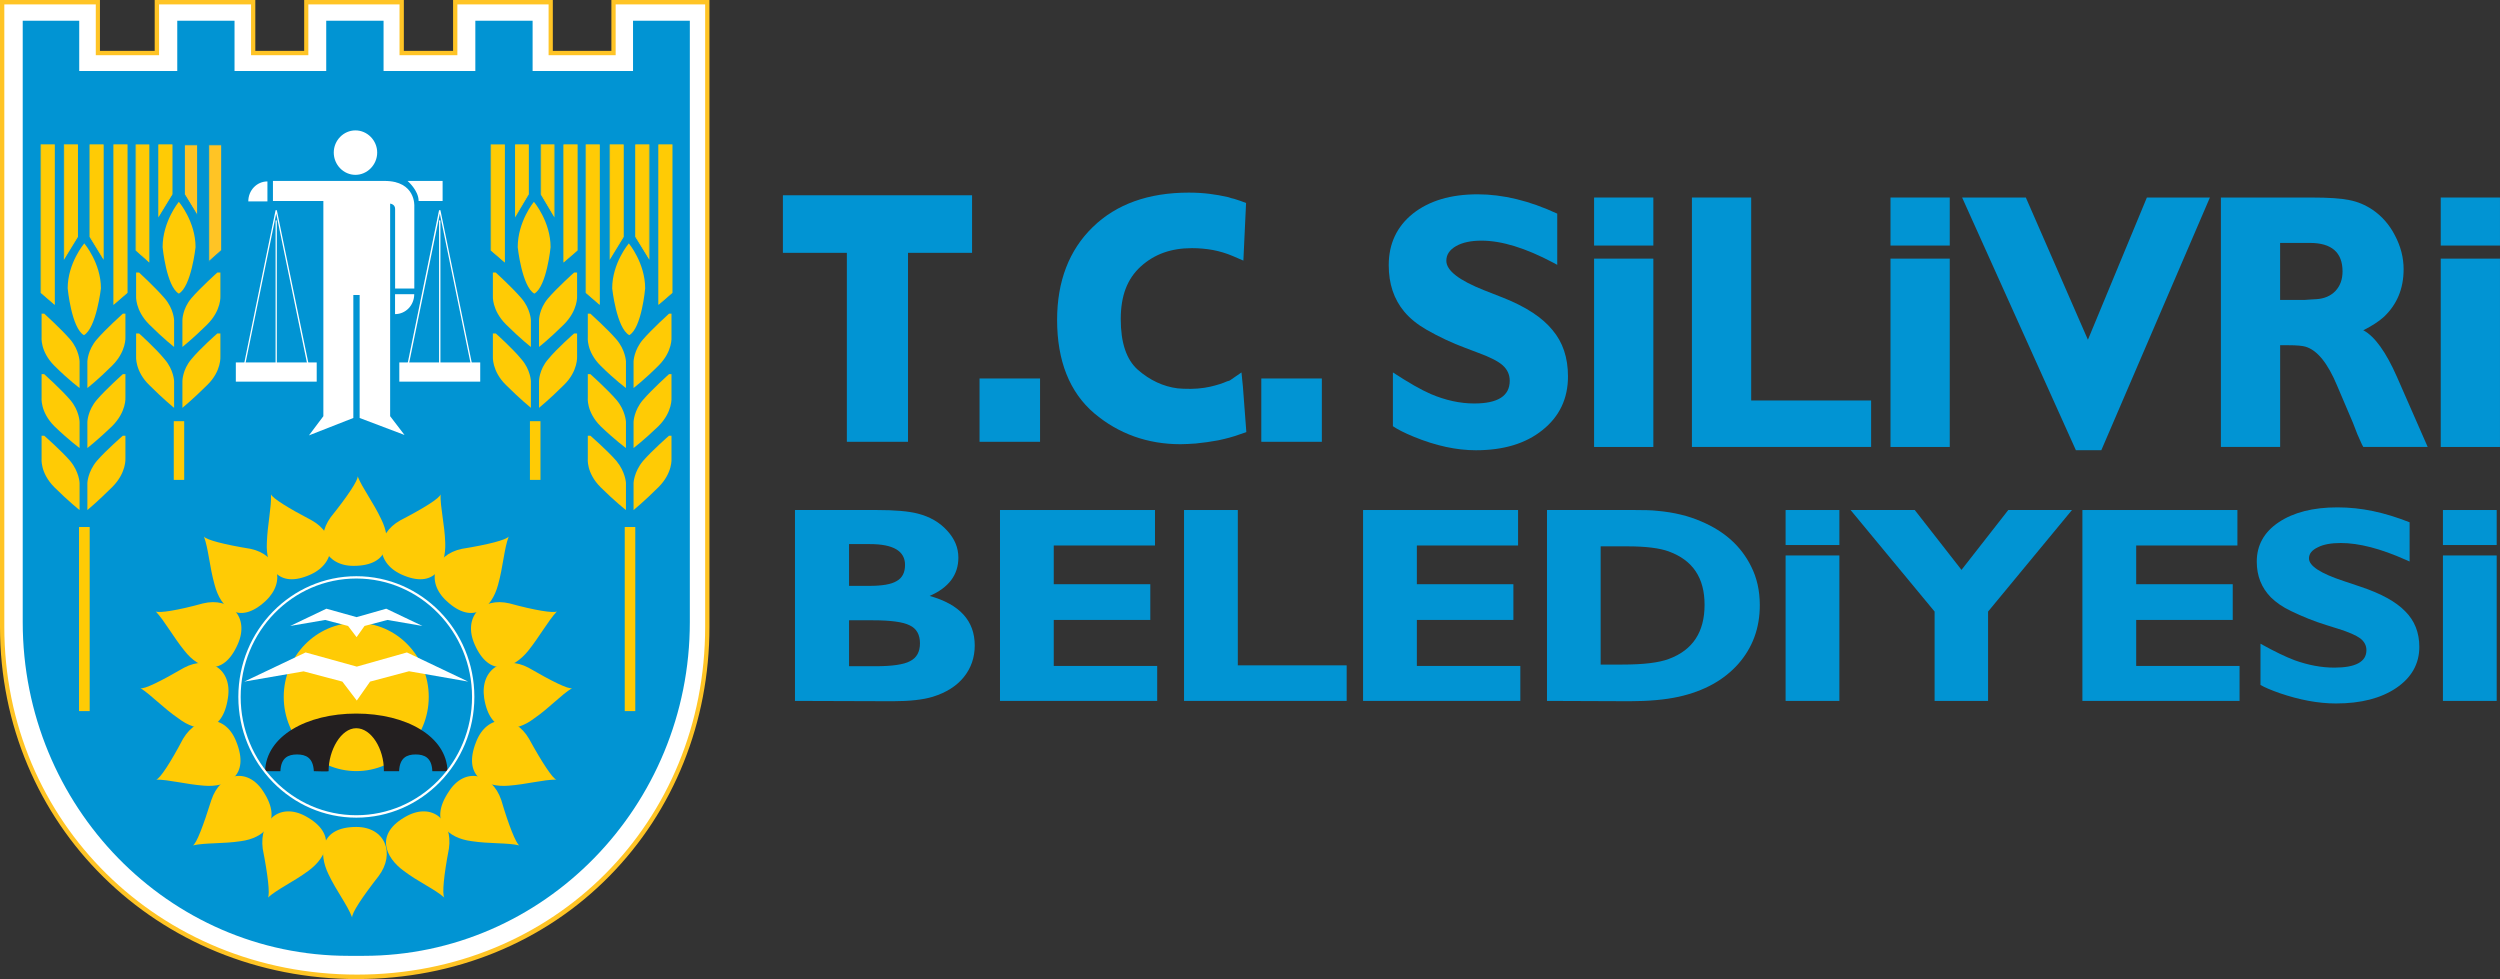 <?xml version="1.0" encoding="UTF-8"?>
<svg id="Layer_2" data-name="Layer 2" xmlns="http://www.w3.org/2000/svg" viewBox="0 0 965.96 378.3">
  <rect x="0" y="0" width="965.96" height="378.3" fill="#333333" stroke="none"/>
  <defs>
    <style>
      .cls-1, .cls-2, .cls-3, .cls-4, .cls-5, .cls-6, .cls-7, .cls-8, .cls-9 {
        stroke-width: 0px;
      }

      .cls-1, .cls-4 {
        fill: #ffcb05;
      }

      .cls-2, .cls-3 {
        fill: #0194d3;
      }

      .cls-2, .cls-4, .cls-5, .cls-6, .cls-9 {
        fill-rule: evenodd;
      }

      .cls-5 {
        fill: #231f20;
      }

      .cls-6, .cls-7 {
        fill: #fff;
      }

      .cls-8, .cls-9 {
        fill: #ffc425;
      }
    </style>
  </defs>
  <g id="Layer_1-2" data-name="Layer 1">
    <g>
      <g>
        <path class="cls-6" d="M137.98,377.42c78.14,0,135.29-60.48,135.29-135.19V.87h-36.24v19.58h-24.29V.87h-36.83v19.58h-20.69V.87h-36.85v19.58h-20.53V.87h-37.23v19.58h-22.81V.87H.85v241.35c0,74.72,59.32,135.19,137.12,135.19"/>
        <path class="cls-8" d="M137.98,378.3C60.61,378.3,0,318.53,0,242.22V0h38.62v19.65h21.15V0h38.88v19.65h18.88V0h38.51v19.65h19.02V0h38.54v19.65h22.63V0h37.89v242.22c0,36.72-13.72,70.91-38.6,96.23-25.24,25.7-59.93,39.84-97.54,39.84M1.67,1.71v240.51c0,75.34,59.88,134.35,136.31,134.35s134.48-59.01,134.48-134.35V1.71h-34.58v19.62h-25.91V1.71h-35.25v19.62h-22.35V1.71h-35.23v19.62h-22.14V1.71h-35.54v19.62h-24.45V1.71H1.67Z"/>
        <path class="cls-2" d="M266.54,8.02v232.37c0,71.14-56.5,128.93-126.03,128.93h-5.83c-69.56,0-125.9-57.79-125.9-128.93V8.02h21.83v19.41h37.88V8.02h22.13v19.41h35.43V8.02h22.15v19.41h35.46V8.02h22.13v19.41h38.8V8.02h21.95Z"/>
        <path class="cls-3" d="M92.52,269.27c0-25.54,20.21-46.18,45.16-46.18s45.13,20.64,45.13,46.18-20.24,46.19-45.13,46.19-45.16-20.68-45.16-46.19"/>
        <path class="cls-1" d="M109.63,269.27c0-15.82,12.56-28.65,28.06-28.65s27.97,12.83,27.97,28.65-12.54,28.67-27.97,28.67-28.06-12.84-28.06-28.67"/>
        <path class="cls-5" d="M154.21,297.97c.2-5.21,3-6.46,6.4-6.46s6.25,1.25,6.43,6.46h5.88c-.35-13.51-16.06-22.26-35.28-22.26s-34.81,8.76-35.22,22.26h5.93c.21-5.21,3-6.46,6.42-6.46s6.23,1.25,6.49,6.46c0,0,5.7.21,5.7,0,0-8.08,4.78-16.6,10.68-16.6s10.68,8.04,10.68,16.15v.45h5.9Z"/>
        <path class="cls-7" d="M137.69,315.93c-25.15,0-45.6-20.94-45.6-46.66s20.46-46.63,45.6-46.63,45.6,20.91,45.6,46.63-20.47,46.66-45.6,46.66M137.69,223.53c-24.69,0-44.7,20.5-44.7,45.74s20,45.72,44.7,45.72,44.7-20.5,44.7-45.72-20.07-45.74-44.7-45.74"/>
        <polygon class="cls-9" points="80.68 55.98 85.65 55.98 85.65 96.72 80.68 101.12 80.68 55.98"/>
        <path class="cls-3" d="M80.51,101.47v-45.67h5.29v40.97l-.06.06-5.24,4.64ZM80.83,56.12v44.63l4.65-4.12v-40.51h-4.65Z"/>
        <polygon class="cls-9" points="76.37 55.98 71.26 55.98 71.26 75.07 76.37 83.44 76.37 55.98"/>
        <path class="cls-3" d="M76.52,84.02l-5.46-8.89v-19.33h5.46v28.22ZM71.41,75.04l4.76,7.8v-26.72h-4.76v18.92Z"/>
        <g>
          <polygon class="cls-4" points="61.34 55.98 66.49 55.98 66.49 75.07 61.34 83.44 61.34 55.98"/>
          <path class="cls-1" d="M61.19,84.02v-28.22h5.44v19.33l-.06.04-5.38,8.85ZM61.51,56.12v26.72l4.77-7.8v-18.92h-4.77Z"/>
          <polygon class="cls-4" points="57.57 55.98 52.59 55.98 52.59 96.72 57.57 101.12 57.57 55.98"/>
          <path class="cls-1" d="M57.7,101.47l-5.29-4.69v-40.97h5.29v45.67ZM52.72,96.63l4.66,4.12v-44.63h-4.66v40.51Z"/>
          <path class="cls-4" d="M69.1,113.45c4.8-2.71,6.46-17.94,6.46-17.94,0-9.94-6.46-17.54-6.46-17.54,0,0-6.27,7.6-6.27,17.54,0,0,1.48,15.23,6.27,17.94"/>
          <path class="cls-4" d="M85.16,105.31v8.97s.49,5.55-5.13,11.14c-5.63,5.56-9.55,8.63-9.55,8.63v-10.32s0-4.4,3.42-8.45c3.47-4.06,10.07-9.97,10.07-9.97h1.19Z"/>
          <path class="cls-4" d="M52.59,105.31v8.97s-.5,5.55,5.11,11.14c5.58,5.56,9.57,8.63,9.57,8.63v-10.32s-.14-4.4-3.64-8.45c-3.45-4.06-9.88-9.97-9.88-9.97h-1.16Z"/>
          <path class="cls-4" d="M85.16,128.86v8.78s.49,5.75-5.13,11.17c-5.63,5.58-9.55,8.77-9.55,8.77v-10.31s0-4.4,3.42-8.43c3.47-4.24,10.07-9.99,10.07-9.99h1.19Z"/>
          <path class="cls-4" d="M52.59,128.86v8.78s-.5,5.75,5.11,11.17c5.58,5.58,9.57,8.77,9.57,8.77v-10.31s-.14-4.4-3.64-8.43c-3.45-4.24-9.88-9.99-9.88-9.99h-1.16Z"/>
          <rect class="cls-1" x="67.14" y="162.74" width="4.03" height="22.68"/>
          <rect class="cls-1" x="30.54" y="203.63" width="4.11" height="71.13"/>
          <polygon class="cls-4" points="44.04 55.98 49.1 55.98 49.1 113.1 44.04 117.49 44.04 55.98"/>
          <path class="cls-1" d="M43.81,117.85v-62.05h5.46v57.36l-.09.07-5.37,4.62ZM44.18,56.12v61l4.73-4.11v-56.89h-4.73Z"/>
          <polygon class="cls-4" points="39.88 55.98 34.76 55.98 34.76 91.45 39.88 99.85 39.88 55.98"/>
          <path class="cls-1" d="M40.03,100.39l-5.43-8.86v-35.73h5.43v44.59ZM34.91,91.43l4.77,7.8v-43.11h-4.77v35.31Z"/>
          <polygon class="cls-4" points="24.84 55.98 29.94 55.98 29.94 91.45 24.84 99.85 24.84 55.98"/>
          <path class="cls-1" d="M24.68,100.42v-44.62h5.43v35.73l-.02.05-5.41,8.84ZM24.95,56.12v43.11l4.8-7.8v-35.31h-4.8Z"/>
          <polygon class="cls-4" points="21 55.98 15.89 55.98 15.89 113.1 21 117.49 21 55.98"/>
          <path class="cls-1" d="M21.17,117.85l-5.46-4.69v-57.36h5.46v62.05ZM16.07,113.01l4.82,4.11v-61h-4.82v56.89Z"/>
          <path class="cls-4" d="M32.43,129.5c4.78-2.72,6.57-18.08,6.57-18.08,0-9.81-6.44-17.38-6.44-17.38,0,0-6.41,7.57-6.41,17.38,0,0,1.47,15.36,6.28,18.08"/>
          <path class="cls-4" d="M48.46,121.18v8.99s.46,5.57-5.16,11.14c-5.61,5.59-9.54,8.61-9.54,8.61v-10.29s.13-4.39,3.62-8.46c3.48-4.04,10.09-9.98,10.09-9.98h.99Z"/>
          <path class="cls-4" d="M16.07,121.18v8.99s-.64,5.57,4.93,11.14c5.61,5.59,9.75,8.61,9.75,8.61v-10.29s-.13-4.39-3.61-8.46c-3.49-4.04-10.06-9.98-10.06-9.98h-1.02Z"/>
          <path class="cls-4" d="M48.46,144.58v8.96s.46,5.55-5.16,11.15c-5.61,5.4-9.54,8.42-9.54,8.42v-10.11s.13-4.41,3.62-8.47c3.48-4.07,10.09-9.96,10.09-9.96h.99Z"/>
          <path class="cls-4" d="M16.07,144.58v8.96s-.64,5.55,4.93,11.15c5.61,5.4,9.75,8.42,9.75,8.42v-10.11s-.13-4.41-3.61-8.47c-3.49-4.07-10.06-9.96-10.06-9.96h-1.02Z"/>
          <path class="cls-4" d="M48.46,168.34v8.79s.46,5.55-5.16,11.13c-5.61,5.58-9.54,8.82-9.54,8.82v-10.47s.13-4.25,3.62-8.48c3.48-4.04,10.09-9.78,10.09-9.78h.99Z"/>
          <path class="cls-4" d="M16.07,168.34v8.79s-.64,5.55,4.93,11.13c5.61,5.58,9.75,8.82,9.75,8.82v-10.47s-.13-4.25-3.61-8.48c-3.49-4.04-10.06-9.78-10.06-9.78h-1.02Z"/>
        </g>
        <polygon class="cls-2" points="179.85 139.68 170.29 139.68 170.29 99.31 179.85 139.68"/>
        <polygon class="cls-2" points="158.22 139.68 167.97 139.68 167.97 99.31 158.22 139.68"/>
        <g>
          <path class="cls-4" d="M138.18,184.03c.24,1.48-3.89,7.71-10.38,15.78-6.39,8.79-2.29,18.83,8.78,18.83,14.16,0,14.68-10.04,10.77-17.92-3.09-6.61-7.33-12.08-9.17-16.7"/>
          <path class="cls-4" d="M170.23,191c-.33,1.5-6.43,5.32-15.59,10.07-9.48,5.32-9.81,16.14.4,20.87,12.89,5.87,17.34-3.09,16.99-12.25-.2-6.97-1.97-13.73-1.8-18.68"/>
          <path class="cls-4" d="M196.56,207.3c-.92,1.3-7.9,3.12-18.13,4.77-10.51,2.21-14.28,12.45-5.88,20.15,10.38,9.65,17.53,2.54,19.89-6.24,1.95-6.95,2.33-13.91,4.11-18.69"/>
          <path class="cls-4" d="M215.16,236.25c-1.28.72-8.41-.39-18.26-3.1-10.73-2.58-18.08,5.31-13.56,15.72,5.71,13.18,15.01,9.69,20.75,2.58,4.41-5.51,7.68-11.57,11.08-15.19"/>
          <path class="cls-4" d="M221.06,265.88c-1.41.55-8.05-2.78-16.84-7.88-9.65-5.1-18.79.55-17.15,11.72,2.29,14.29,12.19,13.36,19.32,7.86,5.86-4.01,10.37-9.1,14.67-11.7"/>
          <path class="cls-4" d="M214.96,301.21c-1.39-.34-5.52-6.58-10.55-15.75-5.53-9.53-16.27-9.53-20.42,1.12-5.35,13.36,3.6,17.77,12.58,16.99,6.97-.53,13.39-2.35,18.4-2.35"/>
          <path class="cls-4" d="M200.67,326.67c-1.27-.72-4.11-7.72-7-17.58-3.58-10.45-14.11-12.83-20.21-3.31-8.06,11.93-.17,18.11,8.75,19.23,7.02,1.08,13.82.54,18.47,1.65"/>
          <path class="cls-4" d="M171.68,346.8c-.9-1.3-.2-8.62,1.77-18.87,1.59-10.96-6.42-17.91-16.29-12.62-12.51,6.77-8.38,15.94-1.11,21.22,5.58,4.23,11.86,6.96,15.62,10.27"/>
          <path class="cls-4" d="M136.06,354.5c-.17-1.66,3.75-7.7,10.21-15.95,6.61-8.8,2.52-19.03-8.58-19.03-14.13,0-14.69,10.23-10.76,18.29,3.03,6.44,7.36,11.92,9.13,16.69"/>
          <path class="cls-4" d="M104.7,191c.58,1.5,6.68,5.32,15.77,10.07,9.48,5.32,9.83,16.14-.35,20.87-12.89,5.87-17.51-3.09-17.01-12.25.23-6.97,1.83-13.73,1.6-18.68"/>
          <path class="cls-4" d="M78.79,207.3c.88,1.3,7.89,3.12,18.06,4.77,10.38,2.21,14,12.45,5.76,20.15-10.4,9.65-17.42,2.54-19.68-6.24-1.98-6.95-2.36-13.91-4.14-18.69"/>
          <path class="cls-4" d="M60.18,236.25c1.25.72,8.43-.39,18.24-3.1,10.59-2.58,18.09,5.31,13.47,15.72-5.75,13.18-15.07,9.69-20.6,2.58-4.47-5.51-7.7-11.57-11.1-15.19"/>
          <path class="cls-4" d="M54.27,265.88c1.43.55,8.06-2.78,16.84-7.88,9.65-5.1,18.75.55,16.95,11.72-2.09,14.29-11.96,13.36-19.11,7.86-5.89-4.01-10.55-9.1-14.68-11.7"/>
          <path class="cls-4" d="M60.38,301.21c1.43-.34,5.53-6.58,10.35-15.75,5.7-9.53,16.47-9.53,20.57,1.12,5.37,13.36-3.55,17.77-12.51,16.99-6.97-.53-13.58-2.35-18.41-2.35"/>
          <path class="cls-4" d="M74.52,326.67c1.42-.72,4.06-7.72,7.15-17.58,3.51-10.45,13.92-12.83,20.03-3.31,7.85,11.93,0,18.11-8.61,19.23-6.97,1.08-13.75.54-18.58,1.65"/>
          <path class="cls-4" d="M103.52,346.8c.83-1.3,0-8.62-2.01-18.87-1.42-10.96,6.63-17.91,16.46-12.62,12.53,6.77,8.4,15.94,1.11,21.22-5.73,4.23-11.85,6.96-15.55,10.27"/>
        </g>
        <path class="cls-6" d="M105.46,69.91v7.75h19.48v83.15l-5.57,7.42,17.15-6.73v-47.52h2.44v47.52l17.34,6.57-5.56-7.26v-82.13s1.92.17,1.92,2.03v30.78h7.42v-31.8s.68-9.78-11.52-9.78h-43.1Z"/>
        <path class="cls-6" d="M171.03,69.91h-13.57s4.29,3.62,4.29,7.75h9.27v-7.75Z"/>
        <path class="cls-7" d="M119.51,141.98h-25.47l.05-.35,12.39-60.42h.48l12.55,60.77ZM94.64,141.44h24.22l-12.13-58.89-12.09,58.89Z"/>
        <rect class="cls-7" x="91.12" y="140.04" width="31.25" height="7.42"/>
        <rect class="cls-7" x="106.48" y="85.17" width=".48" height="56.62"/>
        <path class="cls-7" d="M182.67,141.98h-25.47l.05-.35,12.4-60.42h.52l12.49,60.77ZM157.84,141.44h24.2l-12.1-58.89-12.1,58.89Z"/>
        <rect class="cls-7" x="154.29" y="140.04" width="31.26" height="7.42"/>
        <rect class="cls-7" x="169.65" y="85.17" width=".52" height="56.62"/>
        <path class="cls-6" d="M128.96,58.94c0-4.69,3.79-8.56,8.37-8.56s8.41,3.86,8.41,8.56-3.82,8.62-8.41,8.62-8.37-3.89-8.37-8.62"/>
        <path class="cls-6" d="M95.94,77.81c0-4.28,3.3-7.71,7.39-7.71v7.71h-7.39Z"/>
        <path class="cls-6" d="M160.05,113.68c0,4.22-3.25,7.69-7.41,7.69v-7.69h7.41Z"/>
        <polygon class="cls-6" points="137.86 270.69 132.28 263.36 117.3 259.4 94.38 263.36 118.08 252.09 137.86 257.57 157.22 252.09 180.9 263.36 158.04 259.36 143 263.36 137.86 270.69"/>
        <polygon class="cls-6" points="137.78 246.19 134.49 241.86 125.64 239.54 112.13 241.86 126.11 235.19 137.78 238.45 149.23 235.19 163.22 241.86 149.7 239.54 140.85 241.86 137.78 246.19"/>
        <g>
          <polygon class="cls-4" points="194.89 55.98 189.77 55.98 189.77 96.72 194.89 101.12 194.89 55.98"/>
          <path class="cls-1" d="M195.07,101.47l-5.47-4.69v-40.97h5.47v45.67ZM189.95,96.63l4.8,4.15v-44.65h-4.8v40.51Z"/>
          <polygon class="cls-4" points="199.17 55.98 204.13 55.98 204.13 75.07 199.17 83.44 199.17 55.98"/>
          <path class="cls-1" d="M199.02,84.03v-28.23h5.29v19.33l-.04.04-5.25,8.86ZM199.37,56.12v26.72l4.59-7.8v-18.92h-4.59Z"/>
          <polygon class="cls-4" points="214.03 55.98 209.12 55.98 209.12 75.07 214.03 83.44 214.03 55.98"/>
          <path class="cls-1" d="M214.23,84.03l-5.29-8.9v-19.33h5.29v28.23ZM209.26,75.04l4.62,7.8v-26.72h-4.62v18.92Z"/>
          <polygon class="cls-4" points="217.83 55.98 222.98 55.98 222.98 96.72 217.83 101.12 217.83 55.98"/>
          <path class="cls-1" d="M217.72,101.47v-45.67h5.45v40.97l-.06.06-5.38,4.64ZM218.04,56.12v44.65l4.76-4.15v-40.51h-4.76Z"/>
          <path class="cls-4" d="M206.46,113.45c-4.8-2.71-6.42-17.94-6.42-17.94,0-9.94,6.25-17.54,6.25-17.54,0,0,6.45,7.6,6.45,17.54,0,0-1.51,15.23-6.28,17.94"/>
          <path class="cls-4" d="M190.44,105.31v8.97s-.49,5.55,5.12,11.14c5.6,5.56,9.57,8.63,9.57,8.63v-10.32s-.14-4.4-3.63-8.45c-3.46-4.06-9.93-9.97-9.93-9.97h-1.13Z"/>
          <path class="cls-4" d="M222.98,105.31v8.97s.47,5.55-5.15,11.14c-5.61,5.56-9.56,8.63-9.56,8.63v-10.32s0-4.4,3.49-8.45c3.46-4.06,10.06-9.97,10.06-9.97h1.16Z"/>
          <path class="cls-4" d="M190.44,128.86v8.78s-.49,5.75,5.12,11.17c5.6,5.58,9.57,8.77,9.57,8.77v-10.31s-.14-4.4-3.63-8.43c-3.46-4.24-9.93-9.99-9.93-9.99h-1.13Z"/>
          <path class="cls-4" d="M222.98,128.86v8.78s.47,5.75-5.15,11.17c-5.61,5.58-9.56,8.77-9.56,8.77v-10.31s0-4.4,3.49-8.43c3.46-4.24,10.06-9.99,10.06-9.99h1.16Z"/>
          <polygon class="cls-4" points="231.56 55.98 226.45 55.98 226.45 113.1 231.56 117.49 231.56 55.98"/>
          <path class="cls-1" d="M231.74,117.85l-5.44-4.69v-57.36h5.44v62.05ZM226.62,113.01l4.8,4.11v-61h-4.8v56.89Z"/>
          <polygon class="cls-4" points="235.72 55.98 240.81 55.98 240.81 91.45 235.72 99.85 235.72 55.98"/>
          <path class="cls-1" d="M235.57,100.42v-44.62h5.41v35.78l-5.41,8.84ZM235.84,56.12v43.11l4.82-7.8v-35.31h-4.82Z"/>
          <polygon class="cls-4" points="250.72 55.98 245.63 55.98 245.63 91.45 250.72 99.85 250.72 55.98"/>
          <path class="cls-1" d="M250.91,100.39l-5.45-8.86v-35.73h5.45v44.59ZM245.78,91.43l4.8,7.8v-43.11h-4.8v35.31Z"/>
          <polygon class="cls-4" points="254.54 55.98 259.66 55.98 259.66 113.1 254.54 117.49 254.54 55.98"/>
          <path class="cls-1" d="M254.39,117.85v-62.05h5.44v57.36l-.09.07-5.35,4.62ZM254.72,56.12v61l4.77-4.11v-56.89h-4.77Z"/>
          <path class="cls-4" d="M243.14,129.5c-4.94-2.72-6.6-18.08-6.6-18.08,0-9.81,6.43-17.38,6.43-17.38,0,0,6.31,7.57,6.31,17.38,0,0-1.34,15.36-6.14,18.08"/>
          <path class="cls-4" d="M227.12,121.18v8.99s-.67,5.57,4.94,11.14c5.62,5.59,9.8,8.61,9.8,8.61v-10.29s-.19-4.39-3.66-8.46c-3.49-4.04-10.09-9.98-10.09-9.98h-.99Z"/>
          <path class="cls-4" d="M259.45,121.18v8.99s.56,5.57-5.05,11.14c-5.61,5.59-9.6,8.61-9.6,8.61v-10.29s.15-4.39,3.64-8.46c3.49-4.04,10.06-9.98,10.06-9.98h.96Z"/>
          <path class="cls-4" d="M227.12,144.58v8.96s-.67,5.55,4.94,11.15c5.62,5.4,9.8,8.42,9.8,8.42v-10.11s-.19-4.41-3.66-8.47c-3.49-4.07-10.09-9.96-10.09-9.96h-.99Z"/>
          <path class="cls-4" d="M259.45,144.58v8.96s.56,5.55-5.05,11.15c-5.61,5.4-9.6,8.42-9.6,8.42v-10.11s.15-4.41,3.64-8.47c3.49-4.07,10.06-9.96,10.06-9.96h.96Z"/>
          <path class="cls-4" d="M227.12,168.34v8.79s-.67,5.55,4.94,11.13c5.62,5.58,9.8,8.82,9.8,8.82v-10.47s-.19-4.25-3.66-8.48c-3.49-4.04-10.09-9.78-10.09-9.78h-.99Z"/>
          <path class="cls-4" d="M259.45,168.34v8.79s.56,5.55-5.05,11.13c-5.61,5.58-9.6,8.82-9.6,8.82v-10.47s.15-4.25,3.64-8.48c3.49-4.04,10.06-9.78,10.06-9.78h.96Z"/>
          <rect class="cls-1" x="241.39" y="203.63" width="4.07" height="71.13"/>
          <rect class="cls-1" x="204.76" y="162.74" width="4.07" height="22.68"/>
        </g>
      </g>
      <g>
        <rect class="cls-3" x="943.91" y="197.06" width="20.77" height="13.53"/>
        <polygon class="cls-2" points="447.12 257.31 447.12 270.82 386.38 270.82 386.38 197.06 446.27 197.06 446.27 210.77 407.15 210.77 407.15 225.73 444.46 225.73 444.46 239.53 407.15 239.53 407.15 257.31 447.12 257.31"/>
        <polygon class="cls-2" points="520.33 257.08 520.33 270.82 457.49 270.82 457.49 197.06 478.27 197.06 478.27 257.08 520.33 257.08"/>
        <polygon class="cls-2" points="587.43 257.31 587.43 270.82 526.67 270.82 526.67 197.06 586.56 197.06 586.56 210.77 547.45 210.77 547.45 225.73 584.75 225.73 584.75 239.53 547.45 239.53 547.45 257.31 587.43 257.31"/>
        <rect class="cls-3" x="689.93" y="214.62" width="20.78" height="56.2"/>
        <polygon class="cls-2" points="800.58 197.06 768.16 236.3 768.16 270.82 747.5 270.82 747.5 236.3 715.03 197.06 739.83 197.06 757.89 220.19 775.97 197.06 800.58 197.06"/>
        <polygon class="cls-2" points="865.33 257.31 865.33 270.82 804.61 270.82 804.61 197.06 864.5 197.06 864.5 210.77 825.39 210.77 825.39 225.73 862.69 225.73 862.69 239.53 825.39 239.53 825.39 257.31 865.33 257.31"/>
        <path class="cls-2" d="M931.03,201.81v15.15l-1.48-.65c-9.59-4.29-18.03-6.5-25.11-6.5-3.67,0-6.68.53-8.85,1.65-2.29,1.07-3.44,2.5-3.44,4.3,0,2.91,4.48,5.8,13.42,8.75l6.49,2.18c7.98,2.66,13.7,5.82,17.26,9.49,3.64,3.63,5.47,8.2,5.47,13.78,0,6.51-2.99,11.84-8.91,15.86-5.92,3.99-13.66,5.99-23.32,5.99-6.78,0-14.06-1.36-21.76-4-3.33-1.18-5.77-2.2-7.38-3.16v-15.93c5.48,3.06,9.9,5.16,13.27,6.42,5.26,1.87,10.32,2.82,15.24,2.82,8.27,0,12.42-2.26,12.42-6.74,0-1.79-.77-3.29-2.37-4.55-1.62-1.19-4.55-2.49-8.74-3.78l-4.45-1.39c-4.61-1.43-9.17-3.27-13.61-5.42-3.18-1.51-5.73-3.29-7.75-5.28-3.63-3.71-5.45-8.26-5.45-13.79,0-6.33,2.82-11.43,8.47-15.21,5.72-3.83,13.31-5.76,22.66-5.76s18.16,1.93,27.92,5.76"/>
        <rect class="cls-3" x="943.91" y="214.62" width="20.77" height="56.2"/>
        <rect class="cls-3" x="689.93" y="197.06" width="20.78" height="13.53"/>
        <path class="cls-2" d="M328.06,210.23v16.14h7.78c4.91,0,8.55-.58,10.61-1.86,2.16-1.18,3.24-3.31,3.24-6.23,0-5.34-4.48-8.05-13.54-8.05h-8.09ZM328.06,239.67v17.75h10.14c6.46,0,10.99-.64,13.38-1.94,2.64-1.31,3.88-3.62,3.88-6.93s-1.29-5.69-3.99-6.94c-2.55-1.29-7.27-1.94-14.27-1.94h-9.14ZM307.17,197.06h31.41c7.08,0,12.46.45,16.06,1.39,4.69,1.2,8.48,3.42,11.34,6.59,2.86,3.11,4.32,6.56,4.32,10.4,0,6.64-3.66,11.57-11.1,14.82,11.62,3.25,17.42,9.62,17.42,19.12,0,4.71-1.44,8.8-4.22,12.24-2.83,3.5-6.82,5.98-11.96,7.59-3.79,1.16-8.98,1.73-15.48,1.73l-37.8-.12v-73.77Z"/>
        <g>
          <path class="cls-2" d="M601.69,82.53v19.8l-1.59-.86c-10.65-5.64-19.86-8.49-27.69-8.49-4.07,0-7.38.71-9.85,2.13-2.48,1.44-3.72,3.29-3.72,5.65,0,3.77,4.91,7.57,14.75,11.45l7.21,2.83c8.79,3.49,15.14,7.66,19.02,12.45,4.03,4.71,6.02,10.7,6.02,17.95,0,8.59-3.28,15.51-9.9,20.77-6.45,5.18-15.01,7.76-25.68,7.76-7.43,0-15.43-1.7-23.96-5.2-3.64-1.5-6.34-2.87-8.11-4.09v-20.78c6.05,3.95,10.89,6.72,14.64,8.35,5.76,2.45,11.4,3.65,16.78,3.65,9.14,0,13.72-2.91,13.72-8.77,0-2.33-.88-4.31-2.68-5.94-1.74-1.58-4.94-3.22-9.58-4.9l-4.9-1.86c-5.06-1.88-10.11-4.23-15.06-7.07-3.46-2.01-6.32-4.29-8.55-6.96-3.98-4.78-5.98-10.74-5.98-17.94,0-8.27,3.12-14.92,9.32-19.91,6.31-4.99,14.65-7.47,25.04-7.47,9.78,0,20.04,2.49,30.76,7.47"/>
          <polygon class="cls-2" points="722.97 154.74 722.97 172.69 653.73 172.69 653.73 76.32 676.63 76.32 676.63 154.74 722.97 154.74"/>
          <rect class="cls-3" x="730.46" y="99.93" width="22.89" height="72.77"/>
          <polygon class="cls-2" points="853.87 76.32 811.92 173.95 802.09 173.95 758.13 76.32 782.75 76.32 806.74 131.28 829.52 76.32 853.87 76.32"/>
          <rect class="cls-3" x="943.06" y="99.93" width="22.89" height="72.77"/>
          <rect class="cls-3" x="615.93" y="76.32" width="22.9" height="18.56"/>
          <rect class="cls-3" x="730.46" y="76.32" width="22.89" height="18.56"/>
          <rect class="cls-3" x="943.06" y="76.32" width="22.89" height="18.56"/>
          <rect class="cls-3" x="615.93" y="99.93" width="22.9" height="72.77"/>
          <path class="cls-2" d="M881,93.84v22.05h9.46l1.71-.13,2.84-.16c3-.2,5.45-1.21,7.3-3.1,1.87-1.96,2.81-4.51,2.81-7.62,0-7.34-4.22-11.02-12.62-11.02h-11.5ZM858.11,76.32h34.89c6.66,0,11.56.32,14.64.97,3.18.59,6.26,1.85,9.2,3.84,3.53,2.44,6.43,5.73,8.54,9.86,2.2,4.18,3.34,8.51,3.34,13.04,0,7.53-2.59,13.7-7.72,18.49-1.88,1.7-4.53,3.41-7.86,5.08,4.42,2.36,8.78,8.4,13.04,18.1l11.84,26.99h-24.88l-.54-.98-1.76-3.95-1.7-4.39-6.14-14.42c-3.61-8.67-7.68-13.64-12.13-14.98-1.21-.37-3.41-.58-6.49-.58h-3.37v39.29h-22.89v-96.37Z"/>
        </g>
        <path class="cls-2" d="M618.47,211.1v45.68h8.31c8.24,0,14.23-.72,18.07-2.19,9.25-3.43,13.77-10.45,13.77-20.9s-4.56-17.23-13.85-20.63c-3.56-1.29-8.86-1.96-15.93-1.96h-10.36ZM597.72,197.06h33.51c3.82,0,6.93.05,9.33.34,6.14.55,11.8,1.9,16.86,4.11,8.98,3.82,15.37,9.6,19.2,17.37,2.21,4.37,3.34,9.33,3.34,14.96,0,8.86-2.79,16.41-8.36,22.74-5.58,6.24-13.24,10.47-22.96,12.63-5.26,1.16-11.65,1.73-18.95,1.73l-31.96-.12v-73.77Z"/>
        <g>
          <polygon class="cls-3" points="302.5 97.69 327.21 97.69 327.21 170.7 350.84 170.7 350.84 97.69 375.59 97.69 375.59 75.45 302.5 75.45 302.5 97.69"/>
          <rect class="cls-3" x="378.48" y="146.24" width="23.38" height="24.46"/>
          <path class="cls-3" d="M479.71,143.89l-4.51,3.1c-.21.08-.41.2-.65.22l-.46.15c-1.76.78-3.89,1.46-6.43,2.04-2.97.68-6.47.99-10.46.8-.72-.05-1.44-.11-2.2-.15-5.52-.7-10.71-3.11-15.35-7.17-4.42-3.89-6.61-10.46-6.61-19.57s2.55-15.63,7.74-20.35c5.28-4.78,11.72-7.08,19.76-7.08,2.82,0,5.51.25,8.13.72,2.53.49,5.15,1.25,7.64,2.32l4.11,1.77,1.04-22.26-2.2-.82c-.81-.25-1.62-.5-2.42-.79-.8-.14-1.44-.36-2.09-.59l-.33-.09c-2.25-.53-4.67-.93-7.12-1.25-2.46-.31-5.16-.47-7.97-.47-15.54,0-28.01,4.44-37.11,13.33-9.13,8.88-13.77,20.91-13.77,35.87,0,15.77,4.8,27.92,14.34,36.06,9.34,7.89,20.57,11.95,33.32,11.95.92,0,1.89-.06,2.9-.09,1-.05,1.97-.09,2.98-.18,3.01-.29,5.95-.71,8.78-1.24,2.92-.63,5.78-1.36,8.48-2.37l2.32-.79-1.33-17.59-.55-5.48Z"/>
          <rect class="cls-3" x="487.35" y="146.24" width="23.39" height="24.46"/>
        </g>
      </g>
    </g>
  </g>
</svg>